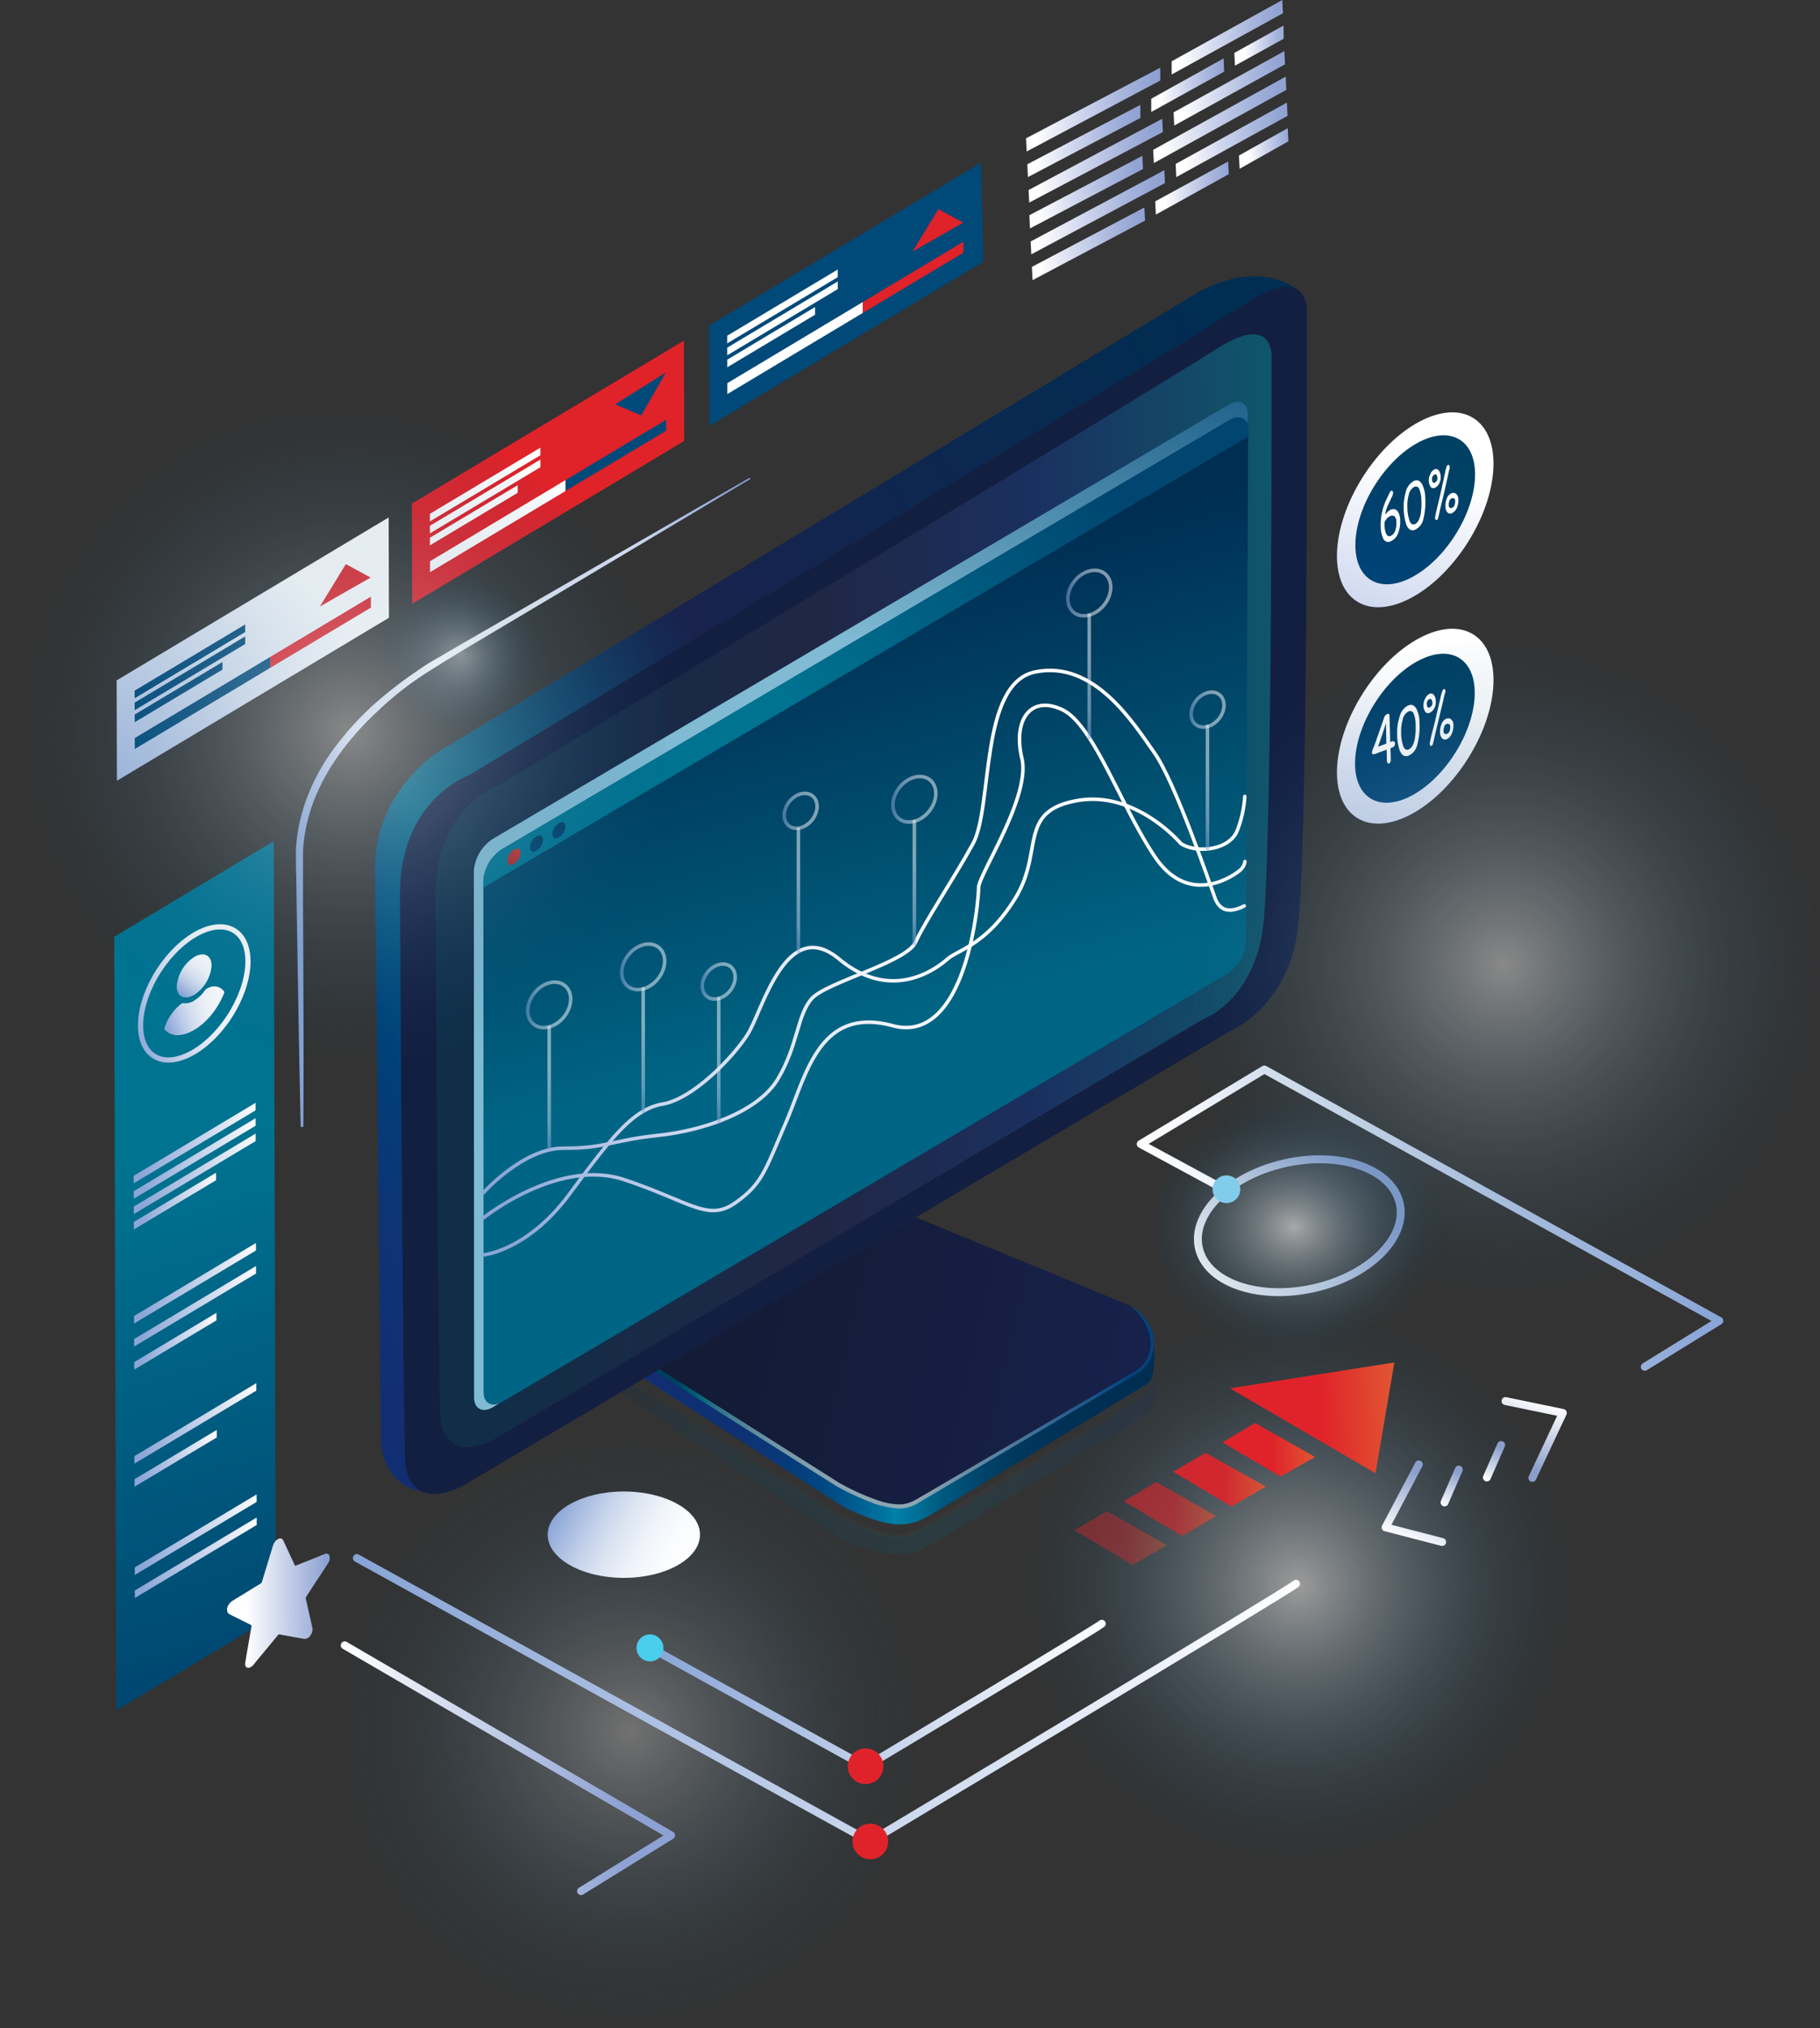 <svg xmlns="http://www.w3.org/2000/svg" xmlns:xlink="http://www.w3.org/1999/xlink" viewBox="0 0 460.04 512.38"><rect x="0" y="0" width="460.04" height="512.38" fill="#333333" stroke="none"/><defs><style>.cls-1{fill:url(#Безымянный_градиент_36);}.cls-2{fill:url(#Безымянный_градиент_19);}.cls-29,.cls-3,.cls-4,.cls-47,.cls-48,.cls-49,.cls-50,.cls-51,.cls-52,.cls-53,.cls-54,.cls-55,.cls-56,.cls-57,.cls-58,.cls-59,.cls-60,.cls-61,.cls-62,.cls-63,.cls-64,.cls-65,.cls-71,.cls-72,.cls-73,.cls-74,.cls-90{fill:none;}.cls-3,.cls-4,.cls-47,.cls-48,.cls-49,.cls-50,.cls-51,.cls-52,.cls-53,.cls-54,.cls-55,.cls-56,.cls-57,.cls-58,.cls-59,.cls-60,.cls-61,.cls-62,.cls-63,.cls-64,.cls-71,.cls-72,.cls-73,.cls-74,.cls-90{stroke-linecap:round;stroke-linejoin:round;}.cls-3,.cls-4,.cls-64,.cls-71,.cls-72,.cls-73,.cls-74,.cls-90{stroke-width:2px;}.cls-3{stroke:url(#Безымянный_градиент_2);}.cls-4{stroke:url(#Безымянный_градиент_2-2);}.cls-5{fill:#e0232a;}.cls-6{fill:#4aceed;}.cls-14,.cls-7,.cls-94,.cls-95{opacity:0.7;}.cls-12,.cls-13,.cls-14,.cls-68,.cls-69,.cls-7,.cls-70,.cls-94,.cls-95{isolation:isolate;}.cls-7{fill:url(#Безымянный_градиент_13);}.cls-8{fill:url(#Безымянный_градиент_9);}.cls-9{fill:url(#Безымянный_градиент_11);}.cls-10{fill:url(#Безымянный_градиент_12);}.cls-11,.cls-12,.cls-13,.cls-70{opacity:0.4;}.cls-12{fill:url(#Безымянный_градиент_14);}.cls-13{fill:url(#Безымянный_градиент_15);}.cls-14{fill:url(#Безымянный_градиент_49);}.cls-15{fill:url(#Безымянный_градиент_50);}.cls-16{fill:#131f41;}.cls-17{fill:url(#Безымянный_градиент_7);}.cls-18{fill:url(#Безымянный_градиент_51);}.cls-19{fill:url(#Безымянный_градиент_43);}.cls-20{fill:url(#Безымянный_градиент_51-2);}.cls-21{fill:url(#Безымянный_градиент_43-2);}.cls-22{fill:#fff;}.cls-23{fill:url(#Безымянный_градиент_24);}.cls-24{fill:#e02229;}.cls-25{fill:#004979;}.cls-26{fill:url(#Безымянный_градиент_48);}.cls-27{fill:url(#Безымянный_градиент_31);}.cls-28{fill:url(#Безымянный_градиент_31-2);}.cls-29{stroke-miterlimit:10;stroke-width:1.31px;stroke:url(#Безымянный_градиент_31-3);}.cls-30{fill:url(#Безымянный_градиент_24-2);}.cls-31{fill:url(#Безымянный_градиент_24-3);}.cls-32{fill:url(#Безымянный_градиент_24-4);}.cls-33{fill:url(#Безымянный_градиент_24-5);}.cls-34{fill:url(#Безымянный_градиент_24-6);}.cls-35{fill:url(#Безымянный_градиент_24-7);}.cls-36{fill:url(#Безымянный_градиент_24-8);}.cls-37{fill:url(#Безымянный_градиент_24-9);}.cls-38{fill:url(#Безымянный_градиент_24-10);}.cls-39{fill:url(#Безымянный_градиент_24-11);}.cls-40{fill:url(#Безымянный_градиент_24-12);}.cls-41{fill:url(#Безымянный_градиент_5);}.cls-42{fill:url(#Безымянный_градиент_6);}.cls-43{fill:url(#Безымянный_градиент_48-2);}.cls-44{fill:url(#Безымянный_градиент_22);}.cls-45{fill:url(#Безымянный_градиент_43-3);}.cls-46{fill:url(#Безымянный_градиент_43-4);}.cls-47,.cls-48,.cls-49,.cls-50,.cls-51,.cls-52,.cls-53,.cls-54,.cls-55,.cls-56,.cls-57,.cls-58,.cls-59,.cls-60,.cls-61,.cls-62,.cls-63{stroke-width:0.89px;}.cls-47{stroke:url(#Безымянный_градиент_51-3);}.cls-48{stroke:url(#Безымянный_градиент_51-4);}.cls-49{stroke:url(#Безымянный_градиент_51-5);}.cls-50,.cls-51,.cls-52,.cls-53,.cls-54,.cls-55,.cls-56,.cls-57,.cls-58,.cls-59,.cls-60,.cls-61,.cls-62,.cls-63{opacity:0.5;}.cls-50{stroke:url(#Безымянный_градиент_51-6);}.cls-51{stroke:url(#Безымянный_градиент_51-7);}.cls-52{stroke:url(#Безымянный_градиент_51-8);}.cls-53{stroke:url(#Безымянный_градиент_51-9);}.cls-54{stroke:url(#Безымянный_градиент_51-10);}.cls-55{stroke:url(#Безымянный_градиент_51-11);}.cls-56{stroke:url(#Безымянный_градиент_51-12);}.cls-57{stroke:url(#Безымянный_градиент_51-13);}.cls-58{stroke:url(#Безымянный_градиент_51-14);}.cls-59{stroke:url(#Безымянный_градиент_51-15);}.cls-60{stroke:url(#Безымянный_градиент_51-16);}.cls-61{stroke:url(#Безымянный_градиент_51-17);}.cls-62{stroke:url(#Безымянный_градиент_51-18);}.cls-63{stroke:url(#Безымянный_градиент_51-19);}.cls-64{stroke:url(#Безымянный_градиент_4);}.cls-65{stroke-miterlimit:10;stroke-width:2px;stroke:url(#Безымянный_градиент_4-2);}.cls-66{fill:url(#Безымянный_градиент_90);}.cls-67{fill:url(#Безымянный_градиент_90-2);}.cls-68{opacity:0.9;fill:url(#Безымянный_градиент_90-3);}.cls-69{opacity:0.6;fill:url(#Безымянный_градиент_90-4);}.cls-70{fill:url(#Безымянный_градиент_90-5);}.cls-71{stroke:url(#Безымянный_градиент_103);}.cls-72{stroke:url(#Безымянный_градиент_103-2);}.cls-73{stroke:url(#Безымянный_градиент_103-3);}.cls-74{stroke:url(#Безымянный_градиент_103-4);}.cls-75{fill:url(#Безымянный_градиент_47);}.cls-76{fill:url(#Безымянный_градиент_28);}.cls-77{fill:url(#Безымянный_градиент_28-2);}.cls-78{fill:url(#Безымянный_градиент_28-3);}.cls-79{fill:url(#Безымянный_градиент_28-4);}.cls-80{fill:url(#Безымянный_градиент_28-5);}.cls-81{fill:url(#Безымянный_градиент_28-6);}.cls-82{fill:url(#Безымянный_градиент_28-7);}.cls-83{fill:url(#Безымянный_градиент_28-8);}.cls-84{fill:url(#Безымянный_градиент_28-9);}.cls-85{fill:url(#Безымянный_градиент_28-10);}.cls-86{fill:url(#Безымянный_градиент_28-11);}.cls-87{fill:url(#Безымянный_градиент_28-12);}.cls-88{fill:url(#Безымянный_градиент_28-13);}.cls-89{fill:url(#Безымянный_градиент_28-14);}.cls-90{stroke:url(#Безымянный_градиент_2-3);}.cls-91{fill:#81ccea;}.cls-92{fill:url(#Безымянный_градиент_31-4);}.cls-93{fill:url(#Безымянный_градиент_8);}.cls-94{fill:url(#Безымянный_градиент_21);}.cls-95{fill:url(#Безымянный_градиент_21-2);}</style><radialGradient id="Безымянный_градиент_36" cx="907.61" cy="-157.76" r="1" gradientTransform="matrix(-70.18, 0, 0, 70.27, 64024.02, 11486.29)" gradientUnits="userSpaceOnUse"><stop offset="0.01" stop-color="#fff" stop-opacity="0.5"/><stop offset="1" stop-color="#004979" stop-opacity="0"/></radialGradient><radialGradient id="Безымянный_градиент_19" cx="906.68" cy="-157.82" r="1" gradientTransform="matrix(-74.77, 0, 0, 74.87, 67951.98, 12253.34)" gradientUnits="userSpaceOnUse"><stop offset="0.01" stop-color="#fff" stop-opacity="0.3"/><stop offset="1" stop-color="#004979" stop-opacity="0"/></radialGradient><linearGradient id="Безымянный_градиент_2" x1="2116.59" y1="493.38" x2="2355.99" y2="493.38" gradientTransform="matrix(-1, 0, 0, 1, 2445.18, -64)" gradientUnits="userSpaceOnUse"><stop offset="0" stop-color="#fff"/><stop offset="1" stop-color="#87a4d6"/></linearGradient><linearGradient id="Безымянный_градиент_2-2" x1="2165.69" y1="492.23" x2="2281.89" y2="492.23" xlink:href="#Безымянный_градиент_2"/><radialGradient id="Безымянный_градиент_13" cx="944.72" cy="666.95" r="1" gradientTransform="translate(40078.05 28430.73) rotate(180) scale(42.3 42.38)" gradientUnits="userSpaceOnUse"><stop offset="0" stop-color="#fff" stop-opacity="0.6"/><stop offset="0.47" stop-color="#004979" stop-opacity="0"/></radialGradient><linearGradient id="Безымянный_градиент_9" x1="2279.97" y1="127.72" x2="2147.33" y2="127.64" gradientTransform="translate(2441.08 486.41) rotate(180)" gradientUnits="userSpaceOnUse"><stop offset="0.04" stop-color="#112e72"/><stop offset="0.2" stop-color="#0e3174"/><stop offset="0.29" stop-color="#063b7a"/><stop offset="0.36" stop-color="#004983"/><stop offset="0.42" stop-color="#005e91"/><stop offset="0.48" stop-color="#0078a2"/><stop offset="0.49" stop-color="#0080a8"/><stop offset="0.53" stop-color="#007197"/><stop offset="0.58" stop-color="#00597f"/><stop offset="0.65" stop-color="#00456c"/><stop offset="0.72" stop-color="#00385d"/><stop offset="0.82" stop-color="#003054"/><stop offset="1" stop-color="#002d52"/></linearGradient><linearGradient id="Безымянный_градиент_11" x1="2128.16" y1="122.37" x2="2251.46" y2="151.64" gradientTransform="translate(2441.08 486.41) rotate(180)" gradientUnits="userSpaceOnUse"><stop offset="0.1" stop-color="#18224d"/><stop offset="1" stop-color="#131b37"/></linearGradient><linearGradient id="Безымянный_градиент_12" x1="2152.21" y1="126.41" x2="2274.75" y2="143.49" gradientTransform="translate(2441.08 486.41) rotate(180)" gradientUnits="userSpaceOnUse"><stop offset="0.04" stop-color="#004480"/><stop offset="0.44" stop-color="#8da6b2"/><stop offset="0.59" stop-color="#8ba4b1"/><stop offset="0.67" stop-color="#809eac"/><stop offset="0.74" stop-color="#6f95a4"/><stop offset="0.8" stop-color="#578799"/><stop offset="0.86" stop-color="#31778a"/><stop offset="0.91" stop-color="#006179"/><stop offset="0.95" stop-color="#004663"/><stop offset="0.96" stop-color="#00405e"/><stop offset="1" stop-color="#003f5c"/></linearGradient><linearGradient id="Безымянный_градиент_14" x1="2154.36" y1="106.63" x2="2285.04" y2="149.42" gradientTransform="translate(2441.08 486.41) rotate(180)" gradientUnits="userSpaceOnUse"><stop offset="0.04" stop-color="#112e72"/><stop offset="0.29" stop-color="#006584"/><stop offset="1" stop-color="#002d52"/></linearGradient><linearGradient id="Безымянный_градиент_15" x1="2152.67" y1="114.27" x2="2287.27" y2="133.03" gradientTransform="translate(2441.08 486.41) rotate(180)" gradientUnits="userSpaceOnUse"><stop offset="0.04" stop-color="#004480" stop-opacity="0.3"/><stop offset="0.29" stop-color="#fff" stop-opacity="0.3"/><stop offset="0.93" stop-color="#004664" stop-opacity="0.3"/><stop offset="0.96" stop-color="#00405e" stop-opacity="0.3"/><stop offset="1" stop-color="#003f5c" stop-opacity="0.3"/></linearGradient><linearGradient id="Безымянный_градиент_49" x1="2118.2" y1="260.54" x2="2334.3" y2="258.4" gradientTransform="translate(2441.08 486.41) rotate(180)" gradientUnits="userSpaceOnUse"><stop offset="0" stop-color="#006584"/><stop offset="0.29" stop-color="#112e72"/><stop offset="0.54" stop-color="#18224d"/><stop offset="1" stop-color="#002d52"/></linearGradient><linearGradient id="Безымянный_градиент_50" x1="2385.31" y1="174.43" x2="2096.88" y2="342.35" gradientTransform="translate(2441.08 486.41) rotate(180)" gradientUnits="userSpaceOnUse"><stop offset="0.04" stop-color="#112e72"/><stop offset="0.11" stop-color="#0f3374"/><stop offset="0.18" stop-color="#004078"/><stop offset="0.25" stop-color="#005680"/><stop offset="0.29" stop-color="#006584"/><stop offset="0.54" stop-color="#18224d"/><stop offset="1" stop-color="#002d52"/></linearGradient><linearGradient id="Безымянный_градиент_7" x1="2246.16" y1="287.26" x2="2370.28" y2="280.09" gradientTransform="translate(2441.08 486.41) rotate(180)" gradientUnits="userSpaceOnUse"><stop offset="0.04" stop-color="#8ba6d7"/><stop offset="0.23" stop-color="#cad4ee"/><stop offset="0.66" stop-color="#fff"/><stop offset="0.99" stop-color="#82a0d4"/></linearGradient><linearGradient id="Безымянный_градиент_51" x1="297.8" y1="-241.49" x2="344.16" y2="-298.06" gradientTransform="matrix(0.99, 0.5, -0.88, 0.56, -203.54, 120.11)" gradientUnits="userSpaceOnUse"><stop offset="0.04" stop-color="#8ba6d7"/><stop offset="0.23" stop-color="#cad4ee"/><stop offset="0.66" stop-color="#fff"/></linearGradient><linearGradient id="Безымянный_градиент_43" x1="303.94" y1="-248.98" x2="339.38" y2="-292.24" gradientTransform="matrix(0.99, 0.5, -0.88, 0.56, -203.54, 120.11)" gradientUnits="userSpaceOnUse"><stop offset="0.04" stop-color="#004480"/><stop offset="1" stop-color="#003f5c"/></linearGradient><linearGradient id="Безымянный_градиент_51-2" x1="297.78" y1="-189.25" x2="344.13" y2="-245.83" gradientTransform="matrix(0.99, 0.5, -0.88, 0.56, -157.46, 145.36)" xlink:href="#Безымянный_градиент_51"/><linearGradient id="Безымянный_градиент_43-2" x1="303.83" y1="-196.3" x2="339.27" y2="-239.56" gradientTransform="matrix(0.99, 0.5, -0.88, 0.56, -157.06, 145.67)" xlink:href="#Безымянный_градиент_43"/><linearGradient id="Безымянный_градиент_24" x1="-24.78" y1="-432.01" x2="31.98" y2="-475.71" gradientTransform="matrix(0.96, -0.57, 0, 1.04, 46.18, 660.44)" gradientUnits="userSpaceOnUse"><stop offset="0.04" stop-color="#8ba6d7"/><stop offset="1" stop-color="#fff"/></linearGradient><linearGradient id="Безымянный_градиент_48" x1="32.42" y1="-367.92" x2="-17.37" y2="-182.12" gradientTransform="matrix(0.96, -0.57, 0, 1.04, 42.84, 612.68)" gradientUnits="userSpaceOnUse"><stop offset="0.34" stop-color="#007391"/><stop offset="1" stop-color="#004670"/></linearGradient><linearGradient id="Безымянный_градиент_31" x1="0.52" y1="-336.8" x2="14.66" y2="-341.73" gradientTransform="matrix(0.96, -0.57, 0, 1.04, 42.84, 612.68)" gradientUnits="userSpaceOnUse"><stop offset="0" stop-color="#8ba6d7"/><stop offset="0.1" stop-color="#a2b7df"/><stop offset="0.27" stop-color="#c3d1ea"/><stop offset="0.44" stop-color="#dde5f3"/><stop offset="0.62" stop-color="#f0f4fa"/><stop offset="0.8" stop-color="#fbfcfe"/><stop offset="1" stop-color="#fff"/></linearGradient><linearGradient id="Безымянный_градиент_31-2" x1="3.93" y1="-345.01" x2="11.11" y2="-350.69" xlink:href="#Безымянный_градиент_31"/><linearGradient id="Безымянный_градиент_31-3" x1="-6.46" y1="-338.74" x2="21.51" y2="-348.47" gradientTransform="matrix(1, 0.49, -0.87, 0.57, -257.85, 442.44)" xlink:href="#Безымянный_градиент_31"/><linearGradient id="Безымянный_градиент_24-2" x1="-8.52" y1="-307.26" x2="23.57" y2="-307.26" gradientTransform="matrix(0.96, -0.57, 0, 1.04, 42.84, 612.68)" xlink:href="#Безымянный_градиент_24"/><linearGradient id="Безымянный_градиент_24-3" x1="-8.52" y1="-303.53" x2="23.57" y2="-303.53" gradientTransform="matrix(0.96, -0.57, 0, 1.04, 42.84, 612.68)" xlink:href="#Безымянный_градиент_24"/><linearGradient id="Безымянный_градиент_24-4" x1="-8.52" y1="-299.79" x2="23.57" y2="-299.79" gradientTransform="matrix(0.96, -0.57, 0, 1.04, 42.84, 612.68)" xlink:href="#Безымянный_градиент_24"/><linearGradient id="Безымянный_градиент_24-5" x1="-8.52" y1="-296.06" x2="13.12" y2="-296.06" gradientTransform="matrix(0.96, -0.57, 0, 1.04, 42.84, 612.68)" xlink:href="#Безымянный_градиент_24"/><linearGradient id="Безымянный_градиент_24-6" x1="-8.52" y1="-273.22" x2="23.57" y2="-273.22" gradientTransform="matrix(0.96, -0.57, 0, 1.04, 42.84, 612.68)" xlink:href="#Безымянный_градиент_24"/><linearGradient id="Безымянный_градиент_24-7" x1="-8.52" y1="-267.62" x2="23.57" y2="-267.62" gradientTransform="matrix(0.96, -0.57, 0, 1.04, 42.84, 612.68)" xlink:href="#Безымянный_градиент_24"/><linearGradient id="Безымянный_градиент_24-8" x1="-8.52" y1="-212.16" x2="23.57" y2="-212.16" gradientTransform="matrix(0.96, -0.57, 0, 1.04, 42.84, 612.68)" xlink:href="#Безымянный_градиент_24"/><linearGradient id="Безымянный_градиент_24-9" x1="-8.52" y1="-206.56" x2="23.57" y2="-206.56" gradientTransform="matrix(0.96, -0.57, 0, 1.04, 42.84, 612.68)" xlink:href="#Безымянный_градиент_24"/><linearGradient id="Безымянный_градиент_24-10" x1="-8.52" y1="-262.02" x2="13.12" y2="-262.02" gradientTransform="matrix(0.96, -0.57, 0, 1.04, 42.84, 612.68)" xlink:href="#Безымянный_градиент_24"/><linearGradient id="Безымянный_градиент_24-11" x1="-8.52" y1="-239.19" x2="23.57" y2="-239.19" gradientTransform="matrix(0.96, -0.57, 0, 1.04, 42.84, 612.68)" xlink:href="#Безымянный_градиент_24"/><linearGradient id="Безымянный_градиент_24-12" x1="-8.52" y1="-233.59" x2="13.12" y2="-233.59" gradientTransform="matrix(0.96, -0.57, 0, 1.04, 42.84, 612.68)" xlink:href="#Безымянный_градиент_24"/><linearGradient id="Безымянный_градиент_5" x1="101.78" y1="-177.71" x2="285.61" y2="-402.08" gradientTransform="matrix(0.96, -0.56, 0, 1.05, 48.39, 597.22)" gradientUnits="userSpaceOnUse"><stop offset="0.54" stop-color="#80bad3"/><stop offset="0.86" stop-color="#004472"/></linearGradient><linearGradient id="Безымянный_градиент_6" x1="101.36" y1="-702.82" x2="180.83" y2="-799.83" gradientTransform="matrix(0.92, -1.14, 0, 1.09, 89.56, 1213.28)" gradientUnits="userSpaceOnUse"><stop offset="0.34" stop-color="#006584"/><stop offset="1" stop-color="#002d52"/></linearGradient><linearGradient id="Безымянный_градиент_48-2" x1="126.9" y1="-288.19" x2="228.85" y2="-345.33" gradientTransform="matrix(0.96, -0.56, 0, 1.05, 48.39, 597.22)" xlink:href="#Безымянный_градиент_48"/><linearGradient id="Безымянный_градиент_22" x1="83.29" y1="-315.22" x2="87.18" y2="-319.97" gradientTransform="matrix(0.99, 0.5, -0.88, 0.56, -234.88, 352.62)" gradientUnits="userSpaceOnUse"><stop offset="0" stop-color="#83232a"/><stop offset="0.59" stop-color="#b02e31"/><stop offset="1" stop-color="#c53533"/></linearGradient><linearGradient id="Безымянный_градиент_43-3" x1="89.23" y1="-315.22" x2="93.12" y2="-319.97" gradientTransform="matrix(0.99, 0.5, -0.88, 0.56, -235.08, 346.29)" xlink:href="#Безымянный_градиент_43"/><linearGradient id="Безымянный_градиент_43-4" x1="95.17" y1="-315.22" x2="99.07" y2="-319.97" gradientTransform="matrix(0.99, 0.5, -0.88, 0.56, -235.28, 339.96)" xlink:href="#Безымянный_градиент_43"/><linearGradient id="Безымянный_градиент_51-3" x1="117.77" y1="310.58" x2="310.5" y2="193.5" gradientTransform="matrix(1, 0, 0, 1, 0, 0)" xlink:href="#Безымянный_градиент_51"/><linearGradient id="Безымянный_градиент_51-4" x1="121.07" y1="300.43" x2="295.12" y2="194.69" gradientTransform="matrix(1, 0, 0, 1, 0, 0)" xlink:href="#Безымянный_градиент_51"/><linearGradient id="Безымянный_градиент_51-5" x1="119.72" y1="304.46" x2="301.02" y2="194.32" gradientTransform="matrix(1, 0, 0, 1, 0, 0)" xlink:href="#Безымянный_градиент_51"/><linearGradient id="Безымянный_градиент_51-6" x1="131.58" y1="279.35" x2="146.07" y2="270.55" gradientTransform="matrix(1, 0, 0, 1, 0, 0)" xlink:href="#Безымянный_градиент_51"/><linearGradient id="Безымянный_градиент_51-7" x1="155.33" y1="269.66" x2="169.82" y2="260.86" gradientTransform="matrix(1, 0, 0, 1, 0, 0)" xlink:href="#Безымянный_градиент_51"/><linearGradient id="Безымянный_градиент_51-8" x1="194.56" y1="229.31" x2="209.06" y2="220.51" gradientTransform="matrix(1, 0, 0, 1, 0, 0)" xlink:href="#Безымянный_градиент_51"/><linearGradient id="Безымянный_градиент_51-9" x1="174.43" y1="272.18" x2="188.92" y2="263.37" gradientTransform="matrix(1, 0, 0, 1, 0, 0)" xlink:href="#Безымянный_градиент_51"/><linearGradient id="Безымянный_градиент_51-10" x1="223.87" y1="227.36" x2="238.37" y2="218.56" gradientTransform="matrix(1, 0, 0, 1, 0, 0)" xlink:href="#Безымянный_градиент_51"/><linearGradient id="Безымянный_градиент_51-11" x1="268.08" y1="175.27" x2="282.57" y2="166.46" gradientTransform="matrix(1, 0, 0, 1, 0, 0)" xlink:href="#Безымянный_градиент_51"/><linearGradient id="Безымянный_градиент_51-12" x1="297.97" y1="203.34" x2="312.46" y2="194.53" gradientTransform="matrix(1, 0, 0, 1, 0, 0)" xlink:href="#Безымянный_градиент_51"/><linearGradient id="Безымянный_градиент_51-13" x1="121.12" y1="-13.63" x2="133.02" y2="-13.63" gradientTransform="matrix(0.83, 0.6, -0.79, 0.63, 23.13, 185.59)" xlink:href="#Безымянный_градиент_51"/><linearGradient id="Безымянный_градиент_51-14" x1="145.17" y1="-16.76" x2="157.06" y2="-16.76" gradientTransform="matrix(0.83, 0.6, -0.79, 0.63, 24.55, 163.41)" xlink:href="#Безымянный_градиент_51"/><linearGradient id="Безымянный_градиент_51-15" x1="214.59" y1="-40.21" x2="226.49" y2="-40.21" gradientTransform="matrix(0.83, 0.6, -0.79, 0.63, 17.24, 93.93)" xlink:href="#Безымянный_градиент_51"/><linearGradient id="Безымянный_градиент_51-16" x1="259.4" y1="-79.83" x2="271.3" y2="-79.83" gradientTransform="matrix(0.83, 0.6, -0.79, 0.63, -6.85, 39.8)" xlink:href="#Безымянный_градиент_51"/><linearGradient id="Безымянный_градиент_51-17" x1="165.77" y1="-7.97" x2="175.1" y2="-7.97" gradientTransform="matrix(0.83, 0.6, -0.79, 0.63, 34.63, 149.89)" xlink:href="#Безымянный_градиент_51"/><linearGradient id="Безымянный_градиент_51-18" x1="186.78" y1="-45.03" x2="196.11" y2="-45.03" gradientTransform="matrix(0.83, 0.6, -0.79, 0.63, 8.71, 117.5)" xlink:href="#Безымянный_градиент_51"/><linearGradient id="Безымянный_градиент_51-19" x1="290.88" y1="-42.73" x2="300.21" y2="-42.73" gradientTransform="matrix(0.83, 0.6, -0.79, 0.63, 27.41, 27.51)" xlink:href="#Безымянный_градиент_51"/><linearGradient id="Безымянный_градиент_4" x1="74" y1="42.79" x2="154.7" y2="42.79" gradientTransform="matrix(1, -0.07, -0.07, -1, 18.01, 496.98)" gradientUnits="userSpaceOnUse"><stop offset="0" stop-color="#fff"/><stop offset="0.84" stop-color="#8da1d3"/></linearGradient><linearGradient id="Безымянный_градиент_4-2" x1="435.23" y1="604.09" x2="488.86" y2="604.09" gradientTransform="matrix(0.91, -0.42, -0.42, -0.91, 162.34, 1051.79)" xlink:href="#Безымянный_градиент_4"/><linearGradient id="Безымянный_градиент_90" x1="310.56" y1="55.29" x2="352.34" y2="56.39" gradientTransform="matrix(1, -0.01, -0.01, -1, 1.4, 418.98)" gradientUnits="userSpaceOnUse"><stop offset="0.54" stop-color="#e0232a"/><stop offset="1" stop-color="#e15732"/></linearGradient><linearGradient id="Безымянный_градиент_90-2" x1="308.23" y1="48.31" x2="331.6" y2="48.93" xlink:href="#Безымянный_градиент_90"/><linearGradient id="Безымянный_градиент_90-3" x1="295.69" y1="40.98" x2="319.05" y2="41.6" xlink:href="#Безымянный_градиент_90"/><linearGradient id="Безымянный_градиент_90-4" x1="283.12" y1="33.7" x2="306.47" y2="34.31" xlink:href="#Безымянный_градиент_90"/><linearGradient id="Безымянный_градиент_90-5" x1="270.56" y1="26.51" x2="293.92" y2="27.13" xlink:href="#Безымянный_градиент_90"/><linearGradient id="Безымянный_градиент_103" x1="925.02" y1="-328.12" x2="944.98" y2="-328.12" gradientTransform="translate(292.69 1369.05) rotate(-66.74)" gradientUnits="userSpaceOnUse"><stop offset="0" stop-color="#fff"/><stop offset="0.84" stop-color="#8b9fcc"/></linearGradient><linearGradient id="Безымянный_градиент_103-2" x1="1306.82" y1="696.92" x2="1326.8" y2="696.92" gradientTransform="translate(1500.2 -625.07) rotate(110.57)" xlink:href="#Безымянный_градиент_103"/><linearGradient id="Безымянный_градиент_103-3" x1="936.77" y1="-324.2" x2="947.76" y2="-324.2" xlink:href="#Безымянный_градиент_103"/><linearGradient id="Безымянный_градиент_103-4" x1="946.74" y1="-316.84" x2="957.72" y2="-316.84" xlink:href="#Безымянный_градиент_103"/><radialGradient id="Безымянный_градиент_47" cx="899.45" cy="-156.38" r="0.29" gradientTransform="matrix(-129.5, 0, 0, 110.22, 116806.12, 17545.99)" gradientUnits="userSpaceOnUse"><stop offset="0.01" stop-color="#fff" stop-opacity="0.57"/><stop offset="0.01" stop-color="#fcfdfd" stop-opacity="0.57"/><stop offset="1" stop-color="#004979" stop-opacity="0"/></radialGradient><linearGradient id="Безымянный_градиент_28" x1="261.93" y1="521.09" x2="296.34" y2="520.62" gradientTransform="matrix(1, -0.05, -0.05, -1, 25.84, 562.92)" gradientUnits="userSpaceOnUse"><stop offset="0" stop-color="#fff"/><stop offset="0.03" stop-color="#fafafc"/><stop offset="0.35" stop-color="#ccd3ec"/><stop offset="0.63" stop-color="#a8b6dd"/><stop offset="0.85" stop-color="#92a4d4"/><stop offset="0.99" stop-color="#8a9ed1"/></linearGradient><linearGradient id="Безымянный_градиент_28-2" x1="261.79" y1="513.29" x2="290.75" y2="512.9" xlink:href="#Безымянный_градиент_28"/><linearGradient id="Безымянный_градиент_28-3" x1="261.75" y1="500.32" x2="290.71" y2="499.92" xlink:href="#Безымянный_градиент_28"/><linearGradient id="Безымянный_градиент_28-4" x1="315.56" y1="534.81" x2="328.22" y2="534.64" xlink:href="#Безымянный_градиент_28"/><linearGradient id="Безымянный_градиент_28-5" x1="293.89" y1="525.85" x2="312.67" y2="525.59" xlink:href="#Безымянный_градиент_28"/><linearGradient id="Безымянный_градиент_28-6" x1="261.52" y1="487.29" x2="290.66" y2="486.89" xlink:href="#Безымянный_градиент_28"/><linearGradient id="Безымянный_градиент_28-7" x1="315.29" y1="508.81" x2="327.96" y2="508.64" xlink:href="#Безымянный_градиент_28"/><linearGradient id="Безымянный_градиент_28-8" x1="293.62" y1="499.85" x2="312.41" y2="499.59" xlink:href="#Безымянный_градиент_28"/><linearGradient id="Безымянный_градиент_28-9" x1="299.59" y1="537.48" x2="328.23" y2="537.08" xlink:href="#Безымянный_градиент_28"/><linearGradient id="Безымянный_градиент_28-10" x1="261.73" y1="508.17" x2="296.25" y2="507.7" xlink:href="#Безымянный_градиент_28"/><linearGradient id="Безымянный_градиент_28-11" x1="299.47" y1="524.56" x2="328.1" y2="524.17" xlink:href="#Безымянный_градиент_28"/><linearGradient id="Безымянный_градиент_28-12" x1="261.65" y1="495.15" x2="296.16" y2="494.67" xlink:href="#Безымянный_градиент_28"/><linearGradient id="Безымянный_градиент_28-13" x1="299.29" y1="511.53" x2="327.94" y2="511.13" xlink:href="#Безымянный_градиент_28"/><linearGradient id="Безымянный_градиент_28-14" x1="293.83" y1="516.78" x2="328.06" y2="516.31" xlink:href="#Безымянный_градиент_28"/><linearGradient id="Безымянный_градиент_2-3" x1="287.34" y1="307.72" x2="435.59" y2="307.72" gradientTransform="matrix(1, 0, 0, 1, 0, 0)" xlink:href="#Безымянный_градиент_2"/><linearGradient id="Безымянный_градиент_31-4" x1="142.1" y1="379.36" x2="175.43" y2="397.14" gradientTransform="matrix(1, 0, 0, 1, 0, 0)" xlink:href="#Безымянный_градиент_31"/><linearGradient id="Безымянный_градиент_8" x1="57.38" y1="87.44" x2="83.42" y2="87.59" gradientTransform="matrix(1, 0, 0, -1, 0, 492.41)" gradientUnits="userSpaceOnUse"><stop offset="0.19" stop-color="#fff"/><stop offset="0.99" stop-color="#8a9fd1"/></linearGradient><radialGradient id="Безымянный_градиент_21" cx="857.26" cy="666.59" r="1" gradientTransform="matrix(84.23, 0, 0, -84.16, -71827.22, 56344.18)" gradientUnits="userSpaceOnUse"><stop offset="0" stop-color="#fff" stop-opacity="0.6"/><stop offset="1" stop-color="#004a79" stop-opacity="0"/></radialGradient><radialGradient id="Безымянный_градиент_21-2" cx="853.8" cy="667.29" r="1" xlink:href="#Безымянный_градиент_21"/></defs><g id="Layer_2" data-name="Layer 2"><g id="Слой_1" data-name="Слой 1"><g id="seo-content"><path class="cls-1" d="M397.69,400.08a70.1,70.1,0,1,0-70.1,70.3A70.14,70.14,0,0,0,397.69,400.08Z"/><path class="cls-2" d="M232.49,437.48a74.8,74.8,0,1,0-74.8,74.9C199,512.38,232.39,478.68,232.49,437.48Z"/><path class="cls-3" d="M90.19,393.58l129.7,71.6s105.9-63.4,107.7-65.1"/><path class="cls-4" d="M164.29,416.18l54.5,30.1s58.7-35.1,59.7-36.1"/><path class="cls-5" d="M223.29,446.18a4.5,4.5,0,1,0-4.5,4.5A4.48,4.48,0,0,0,223.29,446.18Z"/><path class="cls-5" d="M224.49,465.18a4.5,4.5,0,1,0-4.5,4.5A4.48,4.48,0,0,0,224.49,465.18Z"/><path class="cls-6" d="M167.69,416.28a3.4,3.4,0,1,0-3.4,3.4A3.37,3.37,0,0,0,167.69,416.28Z"/><path class="cls-7" d="M157.29,163.83a42.3,42.3,0,1,0-42.3,42.4A42.34,42.34,0,0,0,157.29,163.83Z"/><path class="cls-8" d="M201.49,368.63l10.4,6.8s12.8,6.5,16.7,5c10.3-3.9,37.1-21.2,37.1-21.2s17.2-9.8,22.4-13.3c6.8-4.6.4-13.5.4-13.5s2.7,1.8,3.1,6.4a39.75,39.75,0,0,1,0,6.9c-.4,2.6-.7,3.3-2.5,4.4-11.3,6.9-47,28.5-50.6,30.6-4.3,2.4-6.7,4.7-12.3,4.3-4.9-.4-11.4-3.6-13-4.4-.2-.1-50.4-32.4-50.4-32.4l-.3-4.1Z"/><path class="cls-9" d="M164.59,345.33s27.7,16.3,43.9,27.6,23.3,6.3,23.3,6.3,44.3-24.9,55-32.6-1.1-16.8-1.1-16.8l-54.1-22.3Z"/><path class="cls-10" d="M165.89,346a.53.53,0,0,1,.7-.2l45.4,28.7a59.24,59.24,0,0,0,9.6,4.4,17.89,17.89,0,0,0,5.1,1.1,7.07,7.07,0,0,0,2.5-.2,10.14,10.14,0,0,0,2.4-1l18.3-10.7,36.7-21.5a7.46,7.46,0,0,0,3.4-3.4,8.59,8.59,0,0,0,.8-4.8c-.1-.4-.1-.8-.2-1.2s-.3-.8-.4-1.2a16.27,16.27,0,0,0-1.1-2.3,15.92,15.92,0,0,0-3.4-3.9,14.44,14.44,0,0,1,3.9,3.5,9.32,9.32,0,0,1,2,4.9,9.64,9.64,0,0,1-.9,5.3,9,9,0,0,1-3.9,3.8h.1l-36.6,21.6L232,379.73a12,12,0,0,1-2.6,1.1,8.83,8.83,0,0,1-2.8.2,25.12,25.12,0,0,1-2.7-.4c-.8-.2-1.7-.4-2.6-.7a70.4,70.4,0,0,1-9.7-4.4l-45.4-28.7A.83.83,0,0,1,165.89,346Z"/><g class="cls-11"><path class="cls-12" d="M201.59,376.23,212,383s12.9,6.5,16.8,5c10.3-3.9,37.1-21.2,37.1-21.2s17-9.5,22.1-13.2c4.3-3.1,3.6-5.9,3.6-5.9a5.13,5.13,0,0,1,.2,1.3,15.3,15.3,0,0,1-.1,4.3c-.4,2.6-.7,3.3-2.5,4.4-11.3,6.9-47,28.5-50.6,30.6-4.3,2.4-6.7,4.7-12.3,4.3a48,48,0,0,1-13-3.4c-.2-.1-58-38.4-58-38.4l-.3-4.1Z"/><g class="cls-11"><path class="cls-13" d="M154.79,346.33a.53.53,0,0,1,.7-.2l56.4,35.9c1.8.9,3.5,1.8,5.3,2.6a40.07,40.07,0,0,0,5.4,2.1,17,17,0,0,0,5.5.7c1.9-.1,3.5-1.2,5.2-2.2l20.1-11.8,20.1-11.8,10-5.9,2.5-1.5a19.52,19.52,0,0,0,2.3-1.7,9.09,9.09,0,0,0,1.8-2.1,3.83,3.83,0,0,0,.7-2.5.45.45,0,1,1,.9-.1,5.53,5.53,0,0,1-.8,3.1,15,15,0,0,1-2,2.3,10.77,10.77,0,0,1-2.4,1.8l-2.5,1.5-10,6-20.1,11.8-20,11.8c-.9.5-1.7,1-2.6,1.5a9.78,9.78,0,0,1-2.9.9,8,8,0,0,1-3.1-.1,15,15,0,0,1-2.9-.6,36.63,36.63,0,0,1-5.5-2.1c-1.8-.8-3.6-1.7-5.3-2.6l-56.4-35.8A1.88,1.88,0,0,1,154.79,346.33Z"/></g></g><path class="cls-14" d="M123.09,199.83s168.1-101.6,184-111.8,14.4,2.8,14.4,2.8.6,116.1-1.9,143.2-15.5,25.8-15.5,25.8L121.69,368c-10.4,4.7-12.7-1.4-13.3-5s-1.4-134.7-1.4-134.7C106.79,205.43,123.09,199.83,123.09,199.83Z"/><path class="cls-15" d="M327.19,72.63l-.9,2.7-12.9,4.9-119.6,72.3-84,53-3.1,11.2-.2,160c-9.8-1.8-10.2-12.3-10.2-12.3L94.79,219c.2-19.6,16.2-29.2,16.2-29.2l191.9-116C318.49,65.43,327.09,72.83,327.19,72.63Z"/><path class="cls-16" d="M314.89,76.63c-16.9,11.1-196.5,119.3-196.5,119.3s-17.5,6.1-17.3,30.4c0,0,.8,140,1.4,143.9s3.1,10.4,14.2,5.3l195-115.5s14.8-6.3,16.6-27.5c2.5-28.9,2-152.9,2-152.9S331.89,65.73,314.89,76.63Zm6.5,14.5s.3,114.2-1.9,140.9c-1.7,20.5-15.3,25.4-15.3,25.4l-179.7,106.4c-10.3,4.6-12.5-1.3-13.1-4.9s-1.3-132.6-1.3-132.6c-.2-22.4,16-28,16-28s165.4-99.9,181.1-110S321.39,91.13,321.39,91.13Z"/><path class="cls-17" d="M189.69,120.73a.37.37,0,0,1-.1.3l-47.8,28.5-23.9,14.2-5.9,3.6c-1.9,1.2-3.9,2.4-5.8,3.7a79,79,0,0,0-10.7,8.6c-6.7,6.2-12.5,13.6-15.9,22a42.28,42.28,0,0,0-3,13.2v13.9c.1,18.6.2,37.1.1,55.7a.32.32,0,0,1-.3.3c-.2,0-.4-.1-.4-.3-.4-18.5-.7-37-1-55.6l-.1-7c-.1-2.3-.1-4.6-.1-7a43.75,43.75,0,0,1,3-13.8,51.17,51.17,0,0,1,6.9-12.3,76.81,76.81,0,0,1,9.4-10.4,101.62,101.62,0,0,1,11-8.6A58.69,58.69,0,0,1,111,166l6-3.5,24.1-13.9,48.2-27.8C189.49,120.73,189.59,120.83,189.69,120.73Z"/><ellipse class="cls-18" cx="357.74" cy="128.8" rx="27.44" ry="15.63" transform="translate(56.68 361.03) rotate(-57.45)"/><ellipse class="cls-19" cx="357.74" cy="128.8" rx="20.98" ry="11.95" transform="translate(56.68 361.03) rotate(-57.45)"/><ellipse class="cls-20" cx="357.74" cy="183.47" rx="27.44" ry="15.63" transform="translate(10.6 386.28) rotate(-57.45)"/><ellipse class="cls-21" cx="357.66" cy="183.99" rx="20.98" ry="11.95" transform="translate(10.12 386.45) rotate(-57.45)"/><path class="cls-22" d="M351.58,136.72a1.37,1.37,0,0,1-1.94-.66,7.16,7.16,0,0,1-.63-3,14.85,14.85,0,0,1,1.69-7.42l.43-.93c.21-.44.37-.68.49-.73a.31.31,0,0,1,.35.07.71.71,0,0,1,.17.46,3.82,3.82,0,0,1-.45,1.28l-.94,2a8.42,8.42,0,0,0-.6,2.19,9.62,9.62,0,0,1,.73-.77,1.88,1.88,0,0,1,.51-.38,1.47,1.47,0,0,1,1.8.2,3.85,3.85,0,0,1,.72,2.45,7.46,7.46,0,0,1-.54,3.27A3.53,3.53,0,0,1,351.58,136.72Zm-.26-6.31a2.11,2.11,0,0,0-.74.56c-.09.1-.29.39-.62.87q0,.42,0,.81a6,6,0,0,0,.39,2.11c.28.63.68.83,1.2.61a2.17,2.17,0,0,0,1.12-1.33,5.71,5.71,0,0,0,.29-2.19,2,2,0,0,0-.45-1.41A1.08,1.08,0,0,0,351.32,130.41Z"/><path class="cls-22" d="M357.75,133.79c-1,.43-1.74,0-2.26-1.19a14.39,14.39,0,0,1-.18-8.23,4.31,4.31,0,0,1,2.09-2.88c.86-.37,1.55-.08,2.08.86a7.64,7.64,0,0,1,.77,3.36,17.11,17.11,0,0,1-.48,5.46A3.86,3.86,0,0,1,357.75,133.79ZM357.46,123a2.94,2.94,0,0,0-1.39,2.07,9.62,9.62,0,0,0-.33,3,10.75,10.75,0,0,0,.59,3.61c.33.72.78.95,1.36.7s1.16-1.13,1.41-2.5a15.55,15.55,0,0,0,.18-3.41,7.53,7.53,0,0,0-.54-2.93A.9.9,0,0,0,357.46,123Z"/><path class="cls-22" d="M362.7,123.22a.84.84,0,0,1-1.11-.28,3,3,0,0,1-.44-1.62,3.35,3.35,0,0,1,.44-1.65,2.16,2.16,0,0,1,.94-1.07.89.89,0,0,1,1.16.25,2.88,2.88,0,0,1,.47,1.66,3.08,3.08,0,0,1-.43,1.73A2.29,2.29,0,0,1,362.7,123.22Zm-.13-3.33a1,1,0,0,0-.42.42,1.22,1.22,0,0,0-.18.66,1.66,1.66,0,0,0,.19.85.37.37,0,0,0,.49.11,1.23,1.23,0,0,0,.47-.39,1,1,0,0,0,.22-.68,1.57,1.57,0,0,0-.22-.88A.43.43,0,0,0,362.57,119.89Zm3.87-1.62c-.11.36-.22.82-.34,1.39l-.3,1.39-.83,3.68-1,4.1c-.08.43-.22,1.09-.42,1.95-.08.31-.19.5-.35.57a.27.27,0,0,1-.3-.06.5.5,0,0,1-.14-.39.86.86,0,0,1,0-.27c.13-.76.35-1.77.66-3,.36-1.5.6-2.51.71-3l1.13-5.18a9.52,9.52,0,0,1,.42-1.6.76.76,0,0,1,.31-.4.24.24,0,0,1,.3.07.59.59,0,0,1,.15.4A1.52,1.52,0,0,1,366.44,118.27Zm.6,11.36a1,1,0,0,1-1.14-.15,2.11,2.11,0,0,1-.53-1.49,4.73,4.73,0,0,1,.34-2.06,2.14,2.14,0,0,1,1.11-1.29,1.13,1.13,0,0,1,1.19.08,1.74,1.74,0,0,1,.62,1.43,4.75,4.75,0,0,1-.4,2.17A2.5,2.5,0,0,1,367,129.63Zm-.17-3.7a1,1,0,0,0-.53.65,2.7,2.7,0,0,0-.14,1,.85.85,0,0,0,.24.68.62.62,0,0,0,.65,0,1.06,1.06,0,0,0,.57-.62,2.87,2.87,0,0,0,.15-1.17.63.63,0,0,0-.34-.6A.67.67,0,0,0,366.87,125.93Z"/><path class="cls-22" d="M351.48,189l.07,2.92c0,.49-.13.8-.44.93s-.54-.16-.56-.93a2.61,2.61,0,0,1,0-.4v-.36l-.06-1.79-2.23.83a4,4,0,0,1-1,.33c-.3.05-.46-.07-.47-.37a2.84,2.84,0,0,1,.25-1l.42-1,2.34-6.7a1.68,1.68,0,0,1,.84-1.09c.38-.16.58,0,.59.53l.18,6.57.2-.1c.62-.25.94-.12,1,.4a1,1,0,0,1-.37.88A3,3,0,0,1,351.48,189Zm-1.16-6.28q-1.26,3.93-2,5.92l2.11-.8Z"/><path class="cls-22" d="M356.12,190.86c-1,.42-1.8,0-2.31-1.27a12.7,12.7,0,0,1-.65-4.17,12.52,12.52,0,0,1,.59-4.29,4.36,4.36,0,0,1,2.19-2.93c.89-.37,1.59-.06,2.12.91a7.61,7.61,0,0,1,.74,3.47,17.33,17.33,0,0,1-.57,5.61A4,4,0,0,1,356.12,190.86ZM356,179.73a3,3,0,0,0-1.45,2.11,9.8,9.8,0,0,0-.38,3,10.91,10.91,0,0,0,.55,3.72c.32.74.79,1,1.39.74s1.21-1.15,1.49-2.55a16,16,0,0,0,.23-3.5,7.82,7.82,0,0,0-.51-3A.94.94,0,0,0,356,179.73Z"/><path class="cls-22" d="M361.37,180.06a.87.87,0,0,1-1.14-.31,3,3,0,0,1-.43-1.67,3.44,3.44,0,0,1,.48-1.69,2.27,2.27,0,0,1,1-1.09.92.92,0,0,1,1.19.28,2.89,2.89,0,0,1,.46,1.71,3.14,3.14,0,0,1-.47,1.77A2.42,2.42,0,0,1,361.37,180.06Zm-.09-3.42a.93.93,0,0,0-.43.41,1.23,1.23,0,0,0-.2.68,1.66,1.66,0,0,0,.19.88.36.36,0,0,0,.49.12,1.23,1.23,0,0,0,.49-.4,1,1,0,0,0,.24-.69,1.61,1.61,0,0,0-.21-.91A.43.43,0,0,0,361.28,176.64Zm4-1.62c-.11.37-.24.85-.36,1.43l-.33,1.42-.91,3.78-1,4.19c-.09.45-.25,1.12-.46,2-.09.32-.21.51-.37.57a.26.26,0,0,1-.31-.06.52.52,0,0,1-.14-.4,1.47,1.47,0,0,1,0-.28c.15-.78.39-1.81.73-3.12.4-1.53.66-2.57.77-3.1l1.24-5.31a8.7,8.7,0,0,1,.47-1.64.75.75,0,0,1,.31-.41.28.28,0,0,1,.32.08.56.56,0,0,1,.14.41A1.07,1.07,0,0,1,365.28,175Zm.45,11.69a1,1,0,0,1-1.16-.16A2.16,2.16,0,0,1,364,185a5,5,0,0,1,.38-2.11,2.25,2.25,0,0,1,1.16-1.31,1.18,1.18,0,0,1,1.22.1,1.79,1.79,0,0,1,.62,1.48,4.93,4.93,0,0,1-.44,2.22A2.48,2.48,0,0,1,365.73,186.71Zm-.12-3.81a1.1,1.1,0,0,0-.56.67,3,3,0,0,0-.16,1.08.88.88,0,0,0,.24.7.66.66,0,0,0,.67,0,1.1,1.1,0,0,0,.6-.63,3.17,3.17,0,0,0,.17-1.21.65.65,0,0,0-.34-.62A.79.79,0,0,0,365.61,182.9Z"/><polygon class="cls-23" points="98.31 156.06 29.55 197.23 29.48 171.88 98.24 130.72 98.31 156.06"/><polygon class="cls-24" points="80.86 153.21 87.42 142.51 93.68 145.9 80.86 153.21"/><polygon class="cls-24" points="93.76 153.48 68.29 168.72 68.29 165.96 93.75 150.72 93.76 153.48"/><polygon class="cls-25" points="34.07 189.21 68.29 168.72 68.29 165.96 34.06 186.45 34.07 189.21"/><polygon class="cls-25" points="34.05 182.44 56.24 169.15 56.23 167.23 34.04 180.51 34.05 182.44"/><polygon class="cls-25" points="61.97 160.77 34.03 177.49 34.04 179.41 61.98 162.69 61.97 160.77"/><polygon class="cls-25" points="61.97 157.75 34.03 174.47 34.03 176.4 61.97 159.67 61.97 157.75"/><polygon class="cls-24" points="172.94 111.39 104.18 152.55 104.11 127.21 172.87 86.05 172.94 111.39"/><polygon class="cls-25" points="155.48 102.14 162.07 104.96 168.3 94.1 155.48 102.14"/><polygon class="cls-25" points="168.39 108.8 142.93 124.05 142.92 121.29 168.39 106.04 168.39 108.8"/><polygon class="cls-22" points="108.7 144.54 142.93 124.05 142.92 121.29 108.69 141.78 108.7 144.54"/><polygon class="cls-22" points="108.68 137.76 130.87 124.48 130.86 122.56 108.67 135.84 108.68 137.76"/><polygon class="cls-22" points="136.6 116.09 108.67 132.82 108.67 134.74 136.61 118.02 136.6 116.09"/><polygon class="cls-22" points="136.6 113.08 108.66 129.8 108.66 131.72 136.6 115 136.6 113.08"/><polygon class="cls-25" points="248.56 66.13 179.33 107.57 179.26 82.23 248.02 41.07 248.56 66.13"/><polygon class="cls-24" points="230.64 63.56 237.2 52.85 243.46 56.24 230.64 63.56"/><polygon class="cls-24" points="243.54 63.82 218.07 79.06 218.07 76.31 243.53 61.06 243.54 63.82"/><polygon class="cls-22" points="183.85 99.55 218.07 79.06 218.07 76.31 183.84 96.79 183.85 99.55"/><polygon class="cls-22" points="183.83 92.78 206.02 79.5 206.01 77.57 183.82 90.86 183.83 92.78"/><polygon class="cls-22" points="211.75 71.11 183.81 87.83 183.82 89.76 211.76 73.03 211.75 71.11"/><polygon class="cls-22" points="211.75 68.09 183.81 84.81 183.81 86.74 211.75 70.02 211.75 68.09"/><polygon class="cls-26" points="69.72 407.94 29.39 432.08 28.86 236.65 69.19 212.5 69.72 407.94"/><path class="cls-27" d="M48.69,260.4l-.81.38a7.35,7.35,0,0,1-2.83.72,4.22,4.22,0,0,1-3.41-1.4c-.13-.14-.14-.32,0-.61A12.94,12.94,0,0,1,45.29,254c.13-.11.27-.21.4-.33a.9.9,0,0,1,.72-.24,4.14,4.14,0,0,0,2.91-.83,8.08,8.08,0,0,0,2.24-2.11,2.65,2.65,0,0,1,1.48-1.1,3,3,0,0,1,3.39.81c.34.4.35.4,0,1.21A20.94,20.94,0,0,1,53,256.86a16.8,16.8,0,0,1-3.33,2.95.48.48,0,0,0-.11.09Z"/><path class="cls-28" d="M49.09,251.31c-2.41,1.44-4.41.47-4.41-2.14a9.73,9.73,0,0,1,4.38-7.4c2.41-1.45,4.41-.49,4.42,2.13A9.7,9.7,0,0,1,49.09,251.31Z"/><ellipse class="cls-29" cx="49.1" cy="250.95" rx="18.81" ry="10.64" transform="translate(-188.19 155.66) rotate(-57.05)"/><polygon class="cls-30" points="64.6 278.59 33.8 297.03 33.8 298.92 64.6 280.49 64.6 278.59"/><polygon class="cls-31" points="64.61 282.47 33.81 300.91 33.81 302.81 64.61 284.37 64.61 282.47"/><polygon class="cls-32" points="64.62 286.36 33.82 304.79 33.83 306.69 64.62 288.25 64.62 286.36"/><polygon class="cls-33" points="54.6 296.24 33.83 308.68 33.84 310.57 54.61 298.14 54.6 296.24"/><polygon class="cls-34" points="64.69 313.99 33.9 332.43 33.9 334.33 64.7 315.89 64.69 313.99"/><polygon class="cls-35" points="64.71 319.82 33.91 338.25 33.91 340.15 64.71 321.71 64.71 319.82"/><polygon class="cls-36" points="64.86 377.51 34.07 395.95 34.07 397.85 64.87 379.41 64.86 377.51"/><polygon class="cls-37" points="64.88 383.34 34.08 401.77 34.09 403.67 64.89 385.23 64.88 383.34"/><polygon class="cls-38" points="54.7 331.64 33.93 344.08 33.93 345.98 54.71 333.54 54.7 331.64"/><polygon class="cls-39" points="64.79 349.4 33.99 367.83 33.99 369.73 64.79 351.29 64.79 349.4"/><polygon class="cls-40" points="54.78 361.22 34.01 373.66 34.01 375.55 54.79 363.12 54.78 361.22"/><path class="cls-41" d="M298.22,242.22,124.66,355.45c-2.65,1.57-4.83.45-4.83-2.48l-.06-132.89a10.63,10.63,0,0,1,4.83-8.18l186-109.68c2.65-1.56,4.83-.44,4.83,2.49L303.05,234A10.66,10.66,0,0,1,298.22,242.22Z"/><path class="cls-42" d="M310.18,246,127,354.1c-2.62,1.54-4.76.46-4.76-2.41l-.06-129.19a10.45,10.45,0,0,1,4.76-8l183.8-108.35c2.62-1.55,4.76-.46,4.76,2.4L314.94,238A10.42,10.42,0,0,1,310.18,246Z"/><path class="cls-43" d="M315.47,110.3v-1.77c0-2.86-2.14-4-4.76-2.4L126.91,214.48a10.45,10.45,0,0,0-4.76,8v1.76Z"/><ellipse class="cls-44" cx="129.92" cy="216.46" rx="2.3" ry="1.31" transform="translate(-122.44 209.49) rotate(-57.45)"/><ellipse class="cls-45" cx="135.6" cy="213.11" rx="2.3" ry="1.31" transform="translate(-116.99 212.73) rotate(-57.45)"/><ellipse class="cls-46" cx="141.28" cy="209.77" rx="2.3" ry="1.31" transform="translate(-111.55 215.97) rotate(-57.45)"/><path class="cls-47" d="M122.19,317s11.09-1,21.64-15.21,16.07-21.59,23.68-22.89,17.62-11.62,21.42-17.52,9.68-30.3,23.15-19.13,24.79,2.31,27.43,0,9.9-3.59,17.15-15.39.51-21.83,15.46-24.59,26.37,10.83,26.37,10.83c4.13,2.65,12.42,1.58,14.27-3.34a29,29,0,0,0,1.89-8.57"/><path class="cls-48" d="M122.15,301.34s10.13-11.38,20.36-11.29S155,288,166.24,286.83s25.34-5.79,30.41-14.3,4.84-16.11,8.52-20.26,24-9.18,26.27-14.27,9.44-15.67,14.51-24.89,1.56-40.42,15.68-43.36c14.91-3.1,24.87,12.92,30.17,20.42s14.12,33.55,14.83,35.29c.46,1.14,1.34,6.75,7.89,3.38"/><path class="cls-49" d="M122.19,307.68s18.91-15.21,35.57-9.68,21.15,10.71,28.06,5.88,7.6-8.28,12.79-20.21,8.32-29.6,27-24.57,21.75-31.52,21.75-34.84,13.24-23,10.94-32.7,2.19-16,10.14-12.32,14.86,24.45,23.5,37.22,19.93,4.7,21.43,3.44a3.58,3.58,0,0,0,1.31-2.27"/><line class="cls-50" x1="138.82" y1="290.42" x2="138.82" y2="259.48"/><line class="cls-51" x1="162.58" y1="280.73" x2="162.58" y2="249.79"/><line class="cls-52" x1="201.81" y1="240.38" x2="201.81" y2="209.44"/><line class="cls-53" x1="181.67" y1="283.25" x2="181.67" y2="252.3"/><line class="cls-54" x1="231.12" y1="238.43" x2="231.12" y2="207.49"/><line class="cls-55" x1="275.32" y1="186.34" x2="275.32" y2="155.39"/><line class="cls-56" x1="305.21" y1="214.41" x2="305.21" y2="183.46"/><ellipse class="cls-57" cx="138.82" cy="253.83" rx="6.28" ry="4.81" transform="translate(-146.15 203.93) rotate(-51.39)"/><ellipse class="cls-58" cx="162.58" cy="244.22" rx="6.28" ry="4.81" transform="translate(-129.71 218.88) rotate(-51.39)"/><ellipse class="cls-59" cx="231.12" cy="201.88" rx="6.28" ry="4.81" transform="translate(-70.85 256.53) rotate(-51.39)"/><ellipse class="cls-60" cx="275.32" cy="149.79" rx="6.28" ry="4.81" transform="translate(-13.52 271.48) rotate(-51.39)"/><ellipse class="cls-61" cx="181.67" cy="247.93" rx="4.82" ry="3.69" transform="translate(-125.43 235.2) rotate(-51.39)"/><ellipse class="cls-62" cx="202.37" cy="204.81" rx="4.82" ry="3.69" transform="translate(-83.95 235.16) rotate(-51.39)"/><ellipse class="cls-63" cx="305.21" cy="179.24" rx="4.82" ry="3.69" transform="translate(-25.29 305.91) rotate(-51.39)"/><polyline class="cls-64" points="87.14 415.64 169.64 463.64 146.88 477.72"/><ellipse class="cls-65" cx="328.41" cy="309.65" rx="26" ry="16.2" transform="translate(-58.82 77.73) rotate(-12.4)"/><path class="cls-66" d="M310.88,350.71l36.8,21.46,4.77-28Z"/><path class="cls-67" d="M317.24,359.48l15.17,8.59L323.67,373,309,364.35Z"/><path class="cls-68" d="M304.7,367,320,375.56l-8.73,5-14.7-8.77Z"/><path class="cls-69" d="M292.25,374.37,307.42,383,298.78,388l-14.7-8.77Z"/><path class="cls-70" d="M279.81,381.77,295,390.36l-8.73,4.95-14.7-8.77Z"/><polyline class="cls-71" points="364.54 389.53 350.24 385.83 358.64 369.93"/><polyline class="cls-72" points="380.54 353.93 395.04 356.93 387.34 373.33"/><line class="cls-73" x1="365.14" y1="379.53" x2="368.74" y2="371.23"/><line class="cls-74" x1="375.84" y1="373.23" x2="379.44" y2="365.03"/><path class="cls-75" d="M367.42,309.93a37.75,37.75,0,1,0-37.75,37.81A37.79,37.79,0,0,0,367.42,309.93Z"/><path class="cls-76" d="M293.29,20.34,259.51,38.27l-.16-3.33,33.91-17.83Z"/><path class="cls-77" d="M288.27,29.8,259.83,44.73l-.16-3.23,28.56-15Z"/><path class="cls-78" d="M288.91,42.7l-28.56,15-.15-3.34,28.56-15Z"/><path class="cls-79" d="M324.48,9.79l-12.32,6.8L312,13.37l12.44-6.92Z"/><path class="cls-80" d="M309.43,18.1,291,28.29l0-3.35,18.29-10.18Z"/><path class="cls-81" d="M289.44,55.72,261,70.77l-.17-3.35,28.43-15Z"/><path class="cls-82" d="M325.66,35.71l-12.32,6.92-.17-3.34,12.33-6.91Z"/><path class="cls-83" d="M310.59,44,292.17,54.21,292,50.87,310.44,40.8Z"/><path class="cls-84" d="M324.29,3.34,296.16,18.82l0-3.34L324.13,0Z"/><path class="cls-85" d="M293.94,33.35,260.15,51.18,260,48,293.78,30Z"/><path class="cls-86" d="M324.81,16.25l-28,15.47-.16-3.34,28-15.48Z"/><path class="cls-87" d="M294.47,46.25l-33.79,18L260.52,61,294.3,43Z"/><path class="cls-88" d="M325.46,29.26,297.33,44.74l-.16-3.33,28.12-15.49Z"/><path class="cls-89" d="M325.14,22.7,291.66,41.19l-.17-3.34L325,19.35Z"/><path class="cls-90" d="M415.75,345.27l18.84-11.62-115-63.48L288.34,289,310,300.72"/><circle class="cls-91" cx="310.01" cy="300.42" r="3.5"/><ellipse class="cls-92" cx="157.69" cy="387.68" rx="19.25" ry="10.91"/><path class="cls-93" d="M57.39,406.37a3.11,3.11,0,0,1,1.4-2c.19-.11.39-.23.58-.36,1.48-.91,3-1.82,4.43-2.71.64-.4,1.29-.8,1.94-1.18a1,1,0,0,0,.53-.71c.88-2.93,1.78-5.86,2.68-8.79a3.32,3.32,0,0,1,.82-1.46c.74-.71,1.5-.73,1.84,0l2.12,4.56c.25.55.52,1.1.76,1.65.07.16.16.19.34.11.84-.34,1.67-.69,2.52-1l3.1-1.25c.56-.23,1.12-.47,1.68-.67a.79.79,0,0,1,1.16.53,2.3,2.3,0,0,1-.45,1.94c-.94,1.46-1.88,2.9-2.84,4.34s-1.72,2.64-2.6,4a.55.55,0,0,0-.1.46l1.38,6.1c.09.4.18.8.28,1.2a2.41,2.41,0,0,1-.5,2,1.65,1.65,0,0,1-1.61.87l-4.71-.85c-.47-.09-1-.16-1.41-.27-.2,0-.35,0-.56.28-2,2.43-4,4.83-6,7.26a2.3,2.3,0,0,1-1.18.87c-.69.15-1.18-.42-1-1.31.44-2.63.91-5.27,1.36-7.9.08-.42.15-.85.22-1.27,0-.17,0-.26-.09-.3l-5.07-2.53c-.38-.19-.79-.35-.95-.85A4.86,4.86,0,0,1,57.39,406.37Z"/><path class="cls-94" d="M375.84,330.64a84.1,84.1,0,1,0-84.2-84.1A84.18,84.18,0,0,0,375.84,330.64Z"/><path class="cls-95" d="M84.2,271.71A84.1,84.1,0,1,0,0,187.61,84.18,84.18,0,0,0,84.2,271.71Z"/></g></g></g></svg>